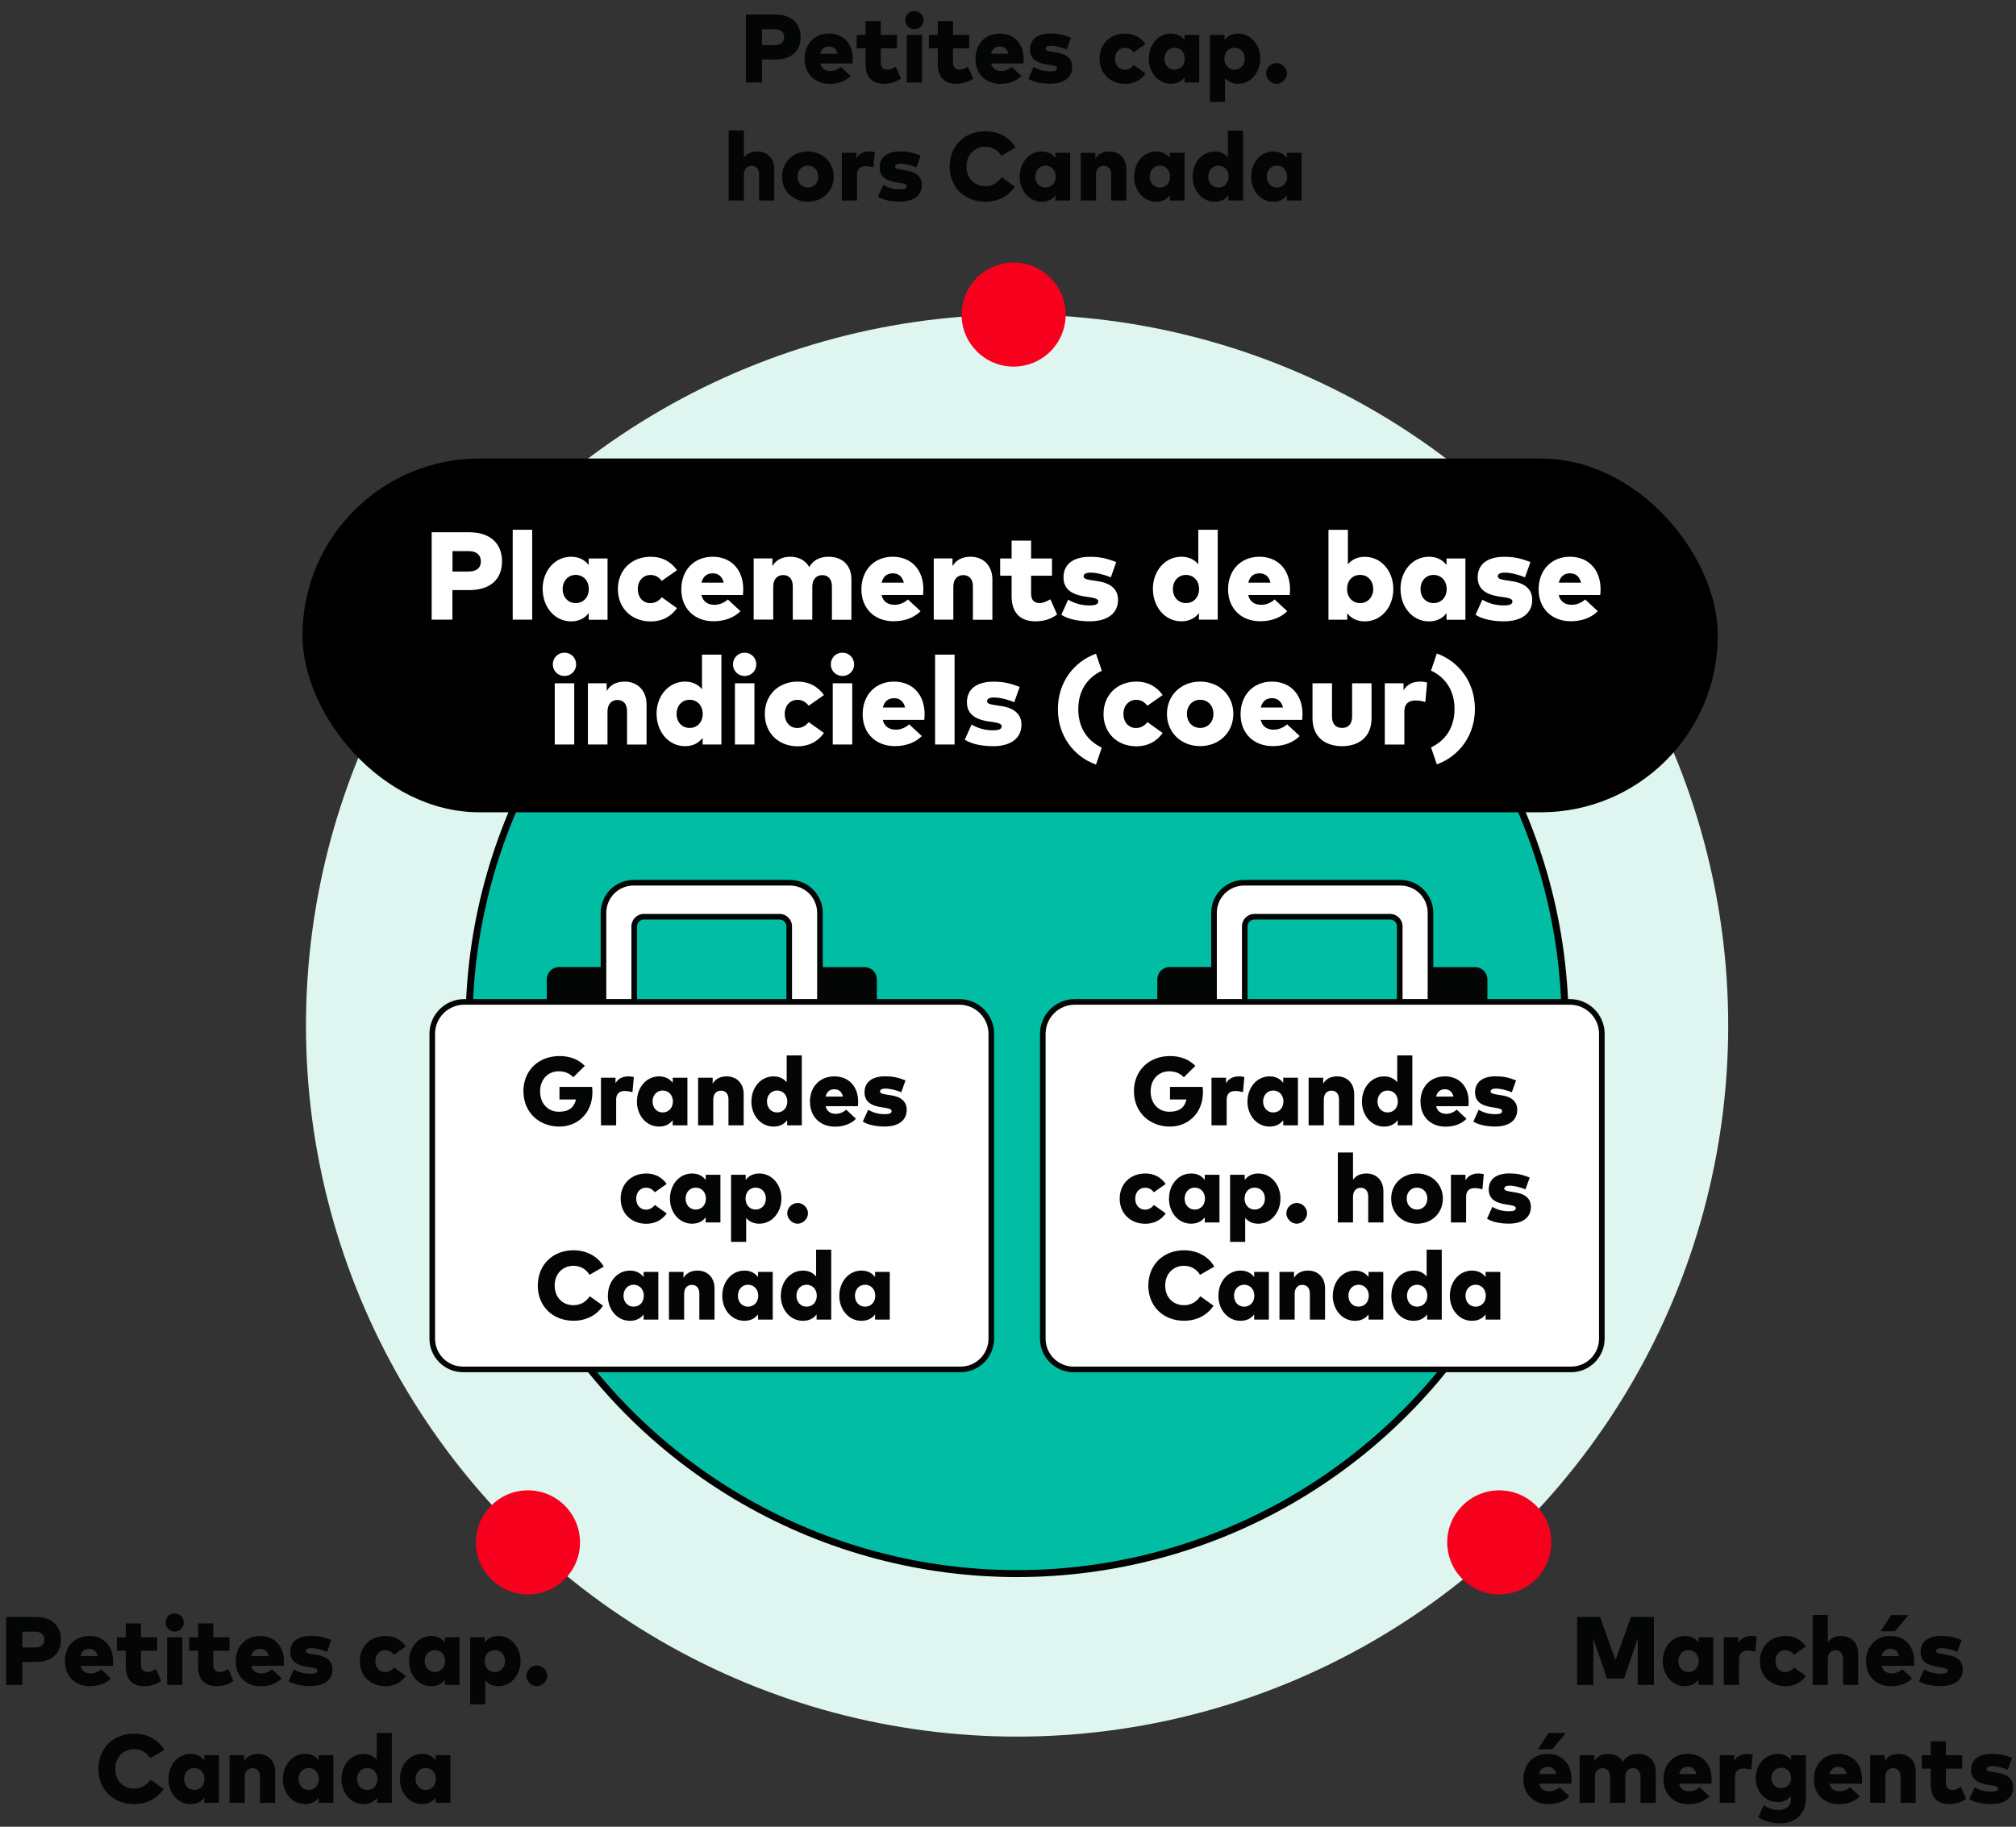 <?xml version="1.0" encoding="UTF-8"?>
<svg id="b" data-name="Layer 2" xmlns="http://www.w3.org/2000/svg" viewBox="0 0 290.58 263.34">
  <rect x="0" y="0" width="290.58" height="263.34" fill="#333333" stroke="none"/>
  <defs>
    <style>
      .d {
        fill: #040505;
      }

      .d, .e, .f, .g, .h, .i {
        stroke-width: 0px;
      }

      .e {
        fill: #def5f0;
      }

      .f {
        fill: #000;
      }

      .g {
        fill: #040505;
      }

      .j {
        fill: #00bda3;
        stroke: #000;
        stroke-miterlimit: 10;
      }

      .h {
        fill: #f6001e;
      }

      .i {
        fill: #fff;
      }
    </style>
  </defs>
  <g id="c" data-name="Mark-ups">
    <g>
      <circle class="e" cx="146.6" cy="147.85" r="102.5"/>
      <circle class="j" cx="146.6" cy="147.85" r="79"/>
      <rect class="f" x="43.6" y="66.1" width="204" height="51" rx="25.5" ry="25.5"/>
      <g>
        <path class="i" d="M62.22,89.33v-12.6h5.39c3.11,0,4.75,1.67,4.75,4.2s-1.64,4.14-4.73,4.14h-2.42v4.26h-3ZM65.22,82.39h2.35c1.08,0,1.74-.5,1.74-1.46s-.67-1.48-1.74-1.48h-2.35v2.93Z"/>
        <path class="i" d="M73.9,89.33v-12.96h2.81v12.96h-2.81Z"/>
        <path class="i" d="M78.21,84.91c0-2.59,1.74-4.65,4.11-4.65,1.19,0,2,.5,2.53,1.2v-.95h2.72v8.83h-2.72v-.95c-.53.69-1.34,1.19-2.53,1.19-2.35,0-4.1-2.05-4.1-4.66ZM84.87,84.91c0-1.17-.78-2.03-1.89-2.03s-1.88.87-1.88,2.03.76,2.03,1.88,2.03,1.89-.85,1.89-2.03Z"/>
        <path class="i" d="M89.06,84.91c0-2.7,1.94-4.65,4.75-4.65,1.64,0,2.92.73,3.77,1.94l-2.2,1.54c-.44-.57-.94-.85-1.63-.85-.98,0-1.82.76-1.82,2.03s.82,2.03,1.8,2.03c.67,0,1.22-.3,1.66-.85l2.19,1.57c-.84,1.2-2.14,1.92-3.77,1.92-2.81,0-4.75-1.95-4.75-4.65Z"/>
        <path class="i" d="M98.2,84.97c0-2.78,1.84-4.71,4.52-4.71s4.4,1.89,4.41,4.65c0,.29-.02.68-.05.87h-5.98c.23.96.92,1.41,1.89,1.41.66,0,1.37-.27,1.92-.77l1.82,1.69c-.92.92-2.26,1.45-3.88,1.45-2.77,0-4.65-1.85-4.65-4.6ZM104.32,84c-.22-.88-.77-1.35-1.59-1.35-.87,0-1.4.48-1.62,1.35h3.21Z"/>
        <path class="i" d="M108.63,89.33v-8.83h2.7v1.11c.56-.93,1.45-1.35,2.62-1.35s2.15.53,2.69,1.48c.59-1.02,1.58-1.48,2.79-1.48,2.01,0,3.29,1.24,3.29,3.28v5.8h-2.81v-4.8c0-1.04-.52-1.63-1.4-1.63-.77,0-1.43.53-1.43,1.67v4.75h-2.81v-4.8c0-1.04-.52-1.63-1.39-1.63-.78,0-1.43.53-1.43,1.67v4.75h-2.81Z"/>
        <path class="i" d="M124.16,84.97c0-2.78,1.84-4.71,4.52-4.71s4.4,1.89,4.41,4.65c0,.29-.02.68-.05.87h-5.98c.23.96.92,1.41,1.89,1.41.66,0,1.37-.27,1.92-.77l1.82,1.69c-.92.92-2.26,1.45-3.88,1.45-2.77,0-4.65-1.85-4.65-4.6ZM130.28,84c-.22-.88-.77-1.35-1.59-1.35-.87,0-1.4.48-1.62,1.35h3.21Z"/>
        <path class="i" d="M134.59,89.33v-8.83h2.7v1.11c.56-.93,1.45-1.35,2.62-1.35,1.76,0,3.13,1.23,3.13,3.28v5.8h-2.81v-4.8c0-1.04-.52-1.63-1.39-1.63-.78,0-1.43.53-1.43,1.67v4.75h-2.81Z"/>
        <path class="i" d="M145.81,85.94v-2.94h-1.65v-2.49h1.65v-2.57h2.81v2.57h3.01v2.49h-3.01v2.58c0,1.02.54,1.36,1.25,1.36.52,0,1.09-.29,1.53-.55l.97,2.2c-.83.58-1.71.98-3.13.98-2.36,0-3.43-1.41-3.43-3.63Z"/>
        <path class="i" d="M152.98,88.63l.98-2.18c.88.52,1.89.83,3.11.83.87,0,1.23-.2,1.23-.58,0-.34-.4-.48-1.39-.63l-.51-.07c-2.12-.32-3.11-1.2-3.11-2.78,0-1.88,1.41-2.95,3.81-2.95,1.43,0,2.35.2,3.79.76l-.78,2.2c-.87-.37-2-.67-2.9-.68-.74,0-1.02.22-1.02.54,0,.38.56.47,1.42.6l.65.1c1.89.29,2.89,1.2,2.89,2.68,0,1.94-1.51,3.1-4.08,3.1-1.51,0-3.06-.27-4.07-.93Z"/>
        <path class="i" d="M166.17,84.91c0-2.59,1.74-4.65,4.11-4.65,1.12,0,1.91.45,2.44,1.09v-4.98h2.8v12.96h-2.71v-.95c-.53.69-1.34,1.19-2.53,1.19-2.35,0-4.1-2.05-4.1-4.66ZM172.83,84.91c0-1.17-.78-2.03-1.89-2.03s-1.88.87-1.88,2.03.76,2.03,1.88,2.03,1.89-.85,1.89-2.03Z"/>
        <path class="i" d="M177.01,84.97c0-2.78,1.84-4.71,4.52-4.71s4.4,1.89,4.41,4.65c0,.29-.02.68-.05.87h-5.98c.23.96.92,1.41,1.89,1.41.66,0,1.37-.27,1.92-.77l1.82,1.69c-.92.92-2.26,1.45-3.88,1.45-2.77,0-4.65-1.85-4.65-4.6ZM183.13,84c-.22-.88-.77-1.35-1.59-1.35-.87,0-1.4.48-1.62,1.35h3.21Z"/>
        <path class="i" d="M194.19,88.39v.95h-2.71v-12.96h2.8v4.98c.53-.64,1.3-1.09,2.44-1.09,2.35,0,4.11,2.05,4.11,4.65s-1.75,4.66-4.11,4.66c-1.2,0-2-.49-2.53-1.18ZM197.93,84.91c0-1.15-.75-2.03-1.89-2.03s-1.88.86-1.88,2.03.77,2.03,1.88,2.03,1.89-.87,1.89-2.03Z"/>
        <path class="i" d="M201.86,84.91c0-2.59,1.74-4.65,4.11-4.65,1.19,0,2,.5,2.53,1.2v-.95h2.72v8.83h-2.72v-.95c-.53.69-1.34,1.19-2.53,1.19-2.35,0-4.1-2.05-4.1-4.66ZM208.52,84.91c0-1.17-.78-2.03-1.89-2.03s-1.88.87-1.88,2.03.75,2.03,1.88,2.03,1.89-.85,1.89-2.03Z"/>
        <path class="i" d="M212.68,88.63l.98-2.18c.88.52,1.89.83,3.11.83.87,0,1.23-.2,1.23-.58,0-.34-.4-.48-1.39-.63l-.51-.07c-2.12-.32-3.11-1.2-3.11-2.78,0-1.88,1.41-2.95,3.81-2.95,1.43,0,2.35.2,3.79.76l-.78,2.2c-.87-.37-2-.67-2.9-.68-.74,0-1.02.22-1.02.54,0,.38.56.47,1.42.6l.65.1c1.89.29,2.89,1.2,2.89,2.68,0,1.94-1.51,3.1-4.08,3.1-1.51,0-3.06-.27-4.07-.93Z"/>
        <path class="i" d="M221.77,84.97c0-2.78,1.84-4.71,4.52-4.71s4.4,1.89,4.41,4.65c0,.29-.02.68-.05.87h-5.98c.23.96.92,1.41,1.89,1.41.66,0,1.37-.27,1.92-.77l1.82,1.69c-.92.92-2.26,1.45-3.88,1.45-2.77,0-4.65-1.85-4.65-4.6ZM227.89,84c-.22-.88-.77-1.35-1.59-1.35-.87,0-1.4.48-1.62,1.35h3.21Z"/>
        <path class="i" d="M79.68,95.78c0-.95.73-1.69,1.68-1.69s1.68.74,1.68,1.69-.74,1.67-1.68,1.67-1.68-.73-1.68-1.67ZM79.96,107.33v-8.83h2.81v8.83h-2.81Z"/>
        <path class="i" d="M84.74,107.33v-8.83h2.7v1.11c.56-.93,1.45-1.35,2.62-1.35,1.76,0,3.13,1.23,3.13,3.28v5.8h-2.81v-4.8c0-1.04-.52-1.63-1.39-1.63-.78,0-1.43.53-1.43,1.67v4.75h-2.81Z"/>
        <path class="i" d="M94.63,102.91c0-2.59,1.74-4.65,4.11-4.65,1.12,0,1.91.45,2.44,1.09v-4.98h2.8v12.96h-2.71v-.95c-.53.69-1.34,1.19-2.53,1.19-2.35,0-4.1-2.05-4.1-4.66ZM101.29,102.91c0-1.17-.78-2.03-1.89-2.03s-1.88.87-1.88,2.03.75,2.03,1.88,2.03,1.89-.85,1.89-2.03Z"/>
        <path class="i" d="M105.65,95.78c0-.95.73-1.69,1.68-1.69s1.68.74,1.68,1.69-.74,1.67-1.68,1.67-1.68-.73-1.68-1.67ZM105.93,107.33v-8.83h2.81v8.83h-2.81Z"/>
        <path class="i" d="M110.24,102.91c0-2.7,1.94-4.65,4.75-4.65,1.64,0,2.92.73,3.77,1.94l-2.2,1.54c-.44-.57-.94-.85-1.63-.85-.98,0-1.82.76-1.82,2.03s.82,2.03,1.8,2.03c.67,0,1.22-.3,1.66-.85l2.19,1.57c-.84,1.2-2.14,1.92-3.77,1.92-2.81,0-4.75-1.95-4.75-4.65Z"/>
        <path class="i" d="M119.75,95.78c0-.95.73-1.69,1.68-1.69s1.68.74,1.68,1.69-.74,1.67-1.68,1.67-1.68-.73-1.68-1.67ZM120.03,107.33v-8.83h2.81v8.83h-2.81Z"/>
        <path class="i" d="M124.34,102.97c0-2.78,1.84-4.71,4.52-4.71s4.4,1.89,4.41,4.65c0,.29-.02.68-.05.87h-5.98c.23.96.92,1.41,1.89,1.41.66,0,1.37-.27,1.92-.77l1.82,1.69c-.92.92-2.26,1.45-3.88,1.45-2.77,0-4.65-1.85-4.65-4.6ZM130.46,102c-.22-.88-.77-1.35-1.59-1.35-.87,0-1.4.48-1.62,1.35h3.21Z"/>
        <path class="i" d="M134.78,107.33v-12.96h2.81v12.96h-2.81Z"/>
        <path class="i" d="M139.06,106.63l.98-2.18c.88.52,1.89.83,3.11.83.87,0,1.23-.2,1.23-.58,0-.34-.4-.48-1.39-.63l-.51-.07c-2.12-.32-3.11-1.2-3.11-2.78,0-1.88,1.41-2.95,3.81-2.95,1.43,0,2.35.2,3.79.76l-.78,2.2c-.87-.37-2-.67-2.9-.68-.74,0-1.02.22-1.02.54,0,.38.56.47,1.42.6l.65.1c1.89.29,2.89,1.2,2.89,2.68,0,1.94-1.51,3.1-4.08,3.1-1.51,0-3.06-.27-4.07-.93Z"/>
        <path class="i" d="M157.97,110.22c-3.23-1.16-5.49-4.17-5.49-7.99s2.26-6.83,5.49-7.99l.84,2.46c-2.33,1.11-3.39,3.14-3.39,5.54s1.06,4.43,3.39,5.54l-.84,2.46Z"/>
        <path class="i" d="M159.06,102.91c0-2.7,1.94-4.65,4.75-4.65,1.64,0,2.92.73,3.77,1.94l-2.2,1.54c-.44-.57-.94-.85-1.63-.85-.98,0-1.82.76-1.82,2.03s.82,2.03,1.8,2.03c.67,0,1.22-.3,1.66-.85l2.19,1.57c-.84,1.2-2.14,1.92-3.77,1.92-2.81,0-4.75-1.95-4.75-4.65Z"/>
        <path class="i" d="M168.2,102.91c0-2.67,2.03-4.65,4.78-4.65s4.79,1.98,4.79,4.65-2.03,4.65-4.79,4.65-4.78-1.98-4.78-4.65ZM174.9,102.91c0-1.19-.81-2.03-1.91-2.03s-1.91.84-1.91,2.03.81,2.03,1.91,2.03,1.91-.84,1.91-2.03Z"/>
        <path class="i" d="M178.81,102.97c0-2.78,1.84-4.71,4.52-4.71s4.4,1.89,4.41,4.65c0,.29-.02.68-.05.87h-5.98c.23.96.92,1.41,1.89,1.41.66,0,1.37-.27,1.92-.77l1.82,1.69c-.92.92-2.26,1.45-3.88,1.45-2.77,0-4.65-1.85-4.65-4.6ZM184.93,102c-.22-.88-.77-1.35-1.59-1.35-.87,0-1.4.48-1.62,1.35h3.21Z"/>
        <path class="i" d="M189.18,103.54v-5.04h2.81v4.8c0,1.12.6,1.64,1.45,1.64s1.45-.51,1.45-1.64v-4.8h2.8v5.05c0,2.76-1.91,4.02-4.25,4.02s-4.26-1.25-4.26-4.02Z"/>
        <path class="i" d="M199.6,107.33v-8.83h2.7v1.02c.51-.86,1.33-1.26,2.41-1.26.41,0,.77.07.99.14l-.26,2.81c-.38-.13-.91-.23-1.41-.23-1,0-1.61.5-1.61,1.59v4.77h-2.81Z"/>
        <path class="i" d="M206.26,107.75c2.33-1.11,3.39-3.14,3.39-5.54s-1.06-4.43-3.39-5.54l.84-2.46c3.23,1.16,5.49,4.17,5.49,7.99s-2.27,6.83-5.49,7.99l-.84-2.46Z"/>
      </g>
      <g>
        <g>
          <g>
            <path class="g" d="M156.69,193.22v4.06h.81v-4.06h-.81ZM156.69,185.09v4.06h.81v-4.06h-.81ZM156.69,176.96v4.06h.81v-4.06h-.81ZM156.69,168.83v4.06h.81v-4.06h-.81ZM156.69,160.7v4.06h.81v-4.06h-.81ZM156.69,152.57v4.06h.81v-4.06h-.81ZM156.69,144.44v4.06h.81v-4.06h-.81Z"/>
            <path class="g" d="M174.99,144.44h-7.78v-3.23c0-.76.62-1.38,1.38-1.38h6.41v4.61Z"/>
            <path class="g" d="M174.99,144.44v-.41h-7.38v-2.83c0-.53.43-.97.97-.97h6v4.2s.41,0,.41,0v-.41.41h.41v-5.02h-6.81c-.98,0-1.78.8-1.78,1.78v3.64h8.6v-.41h-.41Z"/>
            <path class="g" d="M213.98,144.44h-7.78v-4.61h6.41c.76,0,1.38.62,1.38,1.38v3.23Z"/>
            <path class="g" d="M213.98,144.44v-.41h-7.38v-3.8h6c.53,0,.97.43.97.97v3.23h.41v-.41.41h.41v-3.23c0-.98-.8-1.78-1.78-1.78h-6.81v5.42h8.6v-.41h-.41Z"/>
            <path class="i" d="M174.99,131.6v12.91h4.43v-10.96c0-.77.63-1.4,1.4-1.4h19.55c.77,0,1.4.63,1.4,1.4v10.96h4.43v-12.91c0-2.4-1.95-4.35-4.35-4.35h-22.51c-2.4,0-4.35,1.95-4.35,4.35Z"/>
            <path class="g" d="M174.99,131.6h-.41v13.32h5.24v-11.37c0-.55.44-.99.99-.99h19.55c.55,0,.99.44.99.99v11.37h5.24v-13.32c0-2.63-2.13-4.75-4.75-4.75h-22.51c-2.63,0-4.75,2.13-4.75,4.75h.81c0-1.09.44-2.07,1.15-2.79.71-.71,1.7-1.15,2.79-1.15h22.51c1.09,0,2.07.44,2.79,1.15.71.71,1.15,1.7,1.15,2.79v12.5h-3.62v-10.55c0-1-.81-1.8-1.8-1.8h-19.55c-1,0-1.8.81-1.8,1.8v10.55h-3.62v-12.5h-.41Z"/>
            <path class="i" d="M226.45,197.42h-71.7c-2.45,0-4.44-1.99-4.44-4.44v-43.93c0-2.54,2.06-4.61,4.61-4.61h71.37c2.54,0,4.61,2.06,4.61,4.61v43.93c0,2.45-1.99,4.44-4.44,4.44Z"/>
            <path class="g" d="M226.45,197.42v-.41h-71.7c-1.12,0-2.12-.45-2.86-1.18-.73-.73-1.18-1.74-1.18-2.86v-43.93c0-1.16.47-2.21,1.23-2.97.76-.76,1.81-1.23,2.97-1.23h71.37c1.16,0,2.21.47,2.97,1.23.76.76,1.23,1.81,1.23,2.97v43.93c0,1.12-.45,2.12-1.18,2.86-.73.73-1.74,1.18-2.86,1.18v.81c2.68,0,4.85-2.17,4.85-4.85v-43.93c0-2.77-2.24-5.01-5.01-5.01h-71.37c-2.77,0-5.01,2.24-5.01,5.01v43.93c0,2.68,2.17,4.85,4.85,4.85h71.7v-.41Z"/>
          </g>
          <g>
            <path class="d" d="M163.44,157.32c0-2.98,2.16-5.08,5.21-5.08,1.55,0,2.79.53,3.64,1.42l-1.66,1.64c-.49-.53-1.18-.86-2.09-.86-1.57,0-2.69,1.18-2.69,2.89,0,1.88,1.24,2.94,2.7,2.94s2.2-.62,2.47-1.77h-2.38v-1.81h4.7c.03.26.05.5.05.74,0,3.14-2.24,4.98-4.75,4.98-2.91,0-5.19-2.02-5.19-5.08Z"/>
            <path class="d" d="M174.62,162.23v-6.87h2.1v.79c.4-.67,1.03-.98,1.87-.98.32,0,.6.06.77.1l-.2,2.19c-.29-.1-.71-.18-1.1-.18-.78,0-1.25.38-1.25,1.24v3.71h-2.19Z"/>
            <path class="d" d="M179.81,158.78c0-2.02,1.36-3.61,3.19-3.61.92,0,1.55.39,1.96.93v-.74h2.12v6.87h-2.12v-.74c-.41.54-1.04.92-1.97.92-1.83,0-3.19-1.6-3.19-3.63ZM184.99,158.79c0-.91-.61-1.58-1.47-1.58s-1.46.68-1.46,1.58.59,1.58,1.46,1.58,1.47-.67,1.47-1.58Z"/>
            <path class="d" d="M188.62,162.23v-6.87h2.1v.86c.43-.72,1.12-1.05,2.04-1.05,1.37,0,2.43.96,2.43,2.55v4.51h-2.19v-3.73c0-.81-.41-1.27-1.08-1.27-.61,0-1.11.41-1.11,1.3v3.7h-2.19Z"/>
            <path class="d" d="M196.31,158.78c0-2.02,1.36-3.61,3.19-3.61.87,0,1.48.35,1.89.85v-3.87h2.18v10.08h-2.11v-.74c-.41.54-1.04.92-1.97.92-1.83,0-3.19-1.6-3.19-3.63ZM201.48,158.79c0-.91-.61-1.58-1.47-1.58s-1.46.68-1.46,1.58.59,1.58,1.46,1.58,1.47-.67,1.47-1.58Z"/>
            <path class="d" d="M204.74,158.83c0-2.16,1.43-3.66,3.52-3.66s3.42,1.47,3.43,3.62c0,.22-.01.53-.04.68h-4.65c.18.75.71,1.1,1.47,1.1.51,0,1.06-.21,1.5-.6l1.41,1.32c-.71.71-1.75,1.13-3.02,1.13-2.15,0-3.61-1.44-3.61-3.58ZM209.5,158.08c-.17-.69-.6-1.05-1.24-1.05-.68,0-1.09.37-1.26,1.05h2.5Z"/>
            <path class="d" d="M212.37,161.68l.76-1.7c.69.41,1.47.64,2.42.64.68,0,.96-.15.96-.45,0-.27-.31-.37-1.08-.49l-.4-.06c-1.65-.25-2.42-.93-2.42-2.16,0-1.46,1.1-2.3,2.96-2.3,1.11,0,1.82.15,2.95.59l-.61,1.71c-.68-.29-1.56-.52-2.26-.53-.57,0-.8.17-.8.42,0,.29.43.36,1.1.47l.5.08c1.47.22,2.24.93,2.24,2.09,0,1.51-1.17,2.41-3.17,2.41-1.17,0-2.38-.21-3.17-.72Z"/>
            <path class="d" d="M161.39,172.79c0-2.1,1.51-3.62,3.7-3.62,1.27,0,2.27.57,2.93,1.51l-1.71,1.2c-.34-.44-.73-.66-1.27-.66-.76,0-1.41.59-1.41,1.58s.64,1.58,1.4,1.58c.52,0,.95-.23,1.29-.67l1.71,1.22c-.66.93-1.66,1.49-2.94,1.49-2.19,0-3.7-1.52-3.7-3.62Z"/>
            <path class="d" d="M168.5,172.78c0-2.02,1.36-3.61,3.19-3.61.92,0,1.55.39,1.96.93v-.74h2.12v6.87h-2.12v-.74c-.41.54-1.04.92-1.97.92-1.83,0-3.19-1.6-3.19-3.63ZM173.68,172.79c0-.91-.61-1.58-1.47-1.58s-1.46.68-1.46,1.58.59,1.58,1.46,1.58,1.47-.67,1.47-1.58Z"/>
            <path class="d" d="M177.3,179.03v-9.67h2.11v.74c.41-.54,1.03-.93,1.96-.93,1.83,0,3.19,1.6,3.19,3.61s-1.36,3.63-3.19,3.63c-.88,0-1.48-.34-1.89-.83v3.45h-2.18ZM182.32,172.79c0-.9-.59-1.58-1.47-1.58s-1.46.67-1.46,1.58.6,1.58,1.46,1.58,1.47-.68,1.47-1.58Z"/>
            <path class="d" d="M185.41,174.9c0-.8.7-1.48,1.5-1.48s1.49.69,1.49,1.48-.69,1.51-1.49,1.51-1.5-.7-1.5-1.51Z"/>
            <path class="d" d="M192.83,176.23v-10.09h2.19v3.94c.43-.62,1.1-.91,1.95-.91,1.37,0,2.43.96,2.43,2.55v4.51h-2.19v-3.73c0-.81-.41-1.27-1.08-1.27-.61,0-1.11.41-1.11,1.3v3.7h-2.19Z"/>
            <path class="d" d="M200.52,172.79c0-2.08,1.58-3.62,3.72-3.62s3.73,1.54,3.73,3.62-1.58,3.62-3.73,3.62-3.72-1.54-3.72-3.62ZM205.73,172.79c0-.92-.63-1.58-1.49-1.58s-1.48.65-1.48,1.58.63,1.58,1.48,1.58,1.49-.65,1.49-1.58Z"/>
            <path class="d" d="M209.13,176.23v-6.87h2.1v.79c.4-.67,1.03-.98,1.87-.98.32,0,.6.06.77.1l-.2,2.19c-.29-.1-.71-.18-1.1-.18-.78,0-1.25.38-1.25,1.24v3.71h-2.19Z"/>
            <path class="d" d="M214.34,175.68l.76-1.7c.69.41,1.47.64,2.42.64.68,0,.96-.15.96-.45,0-.27-.31-.37-1.08-.49l-.4-.06c-1.65-.25-2.42-.93-2.42-2.16,0-1.46,1.1-2.3,2.96-2.3,1.11,0,1.82.15,2.95.59l-.61,1.71c-.68-.29-1.56-.52-2.26-.53-.57,0-.8.17-.8.42,0,.29.43.36,1.1.47l.5.08c1.47.22,2.24.93,2.24,2.09,0,1.51-1.17,2.41-3.17,2.41-1.17,0-2.38-.21-3.17-.72Z"/>
            <path class="d" d="M165.52,185.32c0-2.97,2.13-5.08,5.15-5.08,1.87,0,3.52.88,4.35,2.36l-2.05,1.18c-.51-.83-1.31-1.3-2.33-1.3-1.54,0-2.69,1.16-2.69,2.84,0,1.82,1.25,2.84,2.7,2.84.99,0,1.8-.46,2.36-1.29l1.91,1.36c-.89,1.34-2.38,2.17-4.26,2.17-3.02,0-5.15-2.12-5.15-5.08Z"/>
            <path class="d" d="M175.62,186.78c0-2.02,1.36-3.61,3.19-3.61.92,0,1.55.39,1.96.93v-.74h2.12v6.87h-2.12v-.74c-.41.54-1.04.92-1.97.92-1.83,0-3.19-1.6-3.19-3.63ZM180.8,186.79c0-.91-.61-1.58-1.47-1.58s-1.46.68-1.46,1.58.59,1.58,1.46,1.58,1.47-.67,1.47-1.58Z"/>
            <path class="d" d="M184.42,190.23v-6.87h2.1v.86c.43-.72,1.12-1.05,2.04-1.05,1.37,0,2.43.96,2.43,2.55v4.51h-2.19v-3.73c0-.81-.41-1.27-1.08-1.27-.61,0-1.11.41-1.11,1.3v3.7h-2.19Z"/>
            <path class="d" d="M192.11,186.78c0-2.02,1.36-3.61,3.19-3.61.92,0,1.55.39,1.96.93v-.74h2.12v6.87h-2.12v-.74c-.41.54-1.04.92-1.97.92-1.83,0-3.19-1.6-3.19-3.63ZM197.29,186.79c0-.91-.61-1.58-1.47-1.58s-1.46.68-1.46,1.58.59,1.58,1.46,1.58,1.47-.67,1.47-1.58Z"/>
            <path class="d" d="M200.55,186.78c0-2.02,1.36-3.61,3.19-3.61.87,0,1.48.35,1.89.85v-3.87h2.18v10.08h-2.11v-.74c-.41.54-1.04.92-1.97.92-1.83,0-3.19-1.6-3.19-3.63ZM205.73,186.79c0-.91-.61-1.58-1.47-1.58s-1.46.68-1.46,1.58.59,1.58,1.46,1.58,1.47-.67,1.47-1.58Z"/>
            <path class="d" d="M208.98,186.78c0-2.02,1.36-3.61,3.19-3.61.92,0,1.55.39,1.96.93v-.74h2.12v6.87h-2.12v-.74c-.41.54-1.04.92-1.97.92-1.83,0-3.19-1.6-3.19-3.63ZM214.16,186.79c0-.91-.61-1.58-1.47-1.58s-1.46.68-1.46,1.58.59,1.58,1.46,1.58,1.47-.67,1.47-1.58Z"/>
          </g>
        </g>
        <g>
          <g>
            <path class="g" d="M68.69,193.22v4.06h.81v-4.06h-.81ZM68.69,185.09v4.06h.81v-4.06h-.81ZM68.69,176.96v4.06h.81v-4.06h-.81ZM68.69,168.83v4.06h.81v-4.06h-.81ZM68.69,160.7v4.06h.81v-4.06h-.81ZM68.69,152.57v4.06h.81v-4.06h-.81ZM68.69,144.44v4.06h.81v-4.06h-.81Z"/>
            <path class="g" d="M86.99,144.44h-7.78v-3.23c0-.76.62-1.38,1.38-1.38h6.41v4.61Z"/>
            <path class="g" d="M86.99,144.44v-.41h-7.38v-2.83c0-.53.43-.97.97-.97h6v4.2s.41,0,.41,0v-.41.41h.41v-5.02h-6.81c-.98,0-1.78.8-1.78,1.78v3.64h8.6v-.41h-.41Z"/>
            <path class="g" d="M125.98,144.44h-7.78v-4.61h6.41c.76,0,1.38.62,1.38,1.38v3.23Z"/>
            <path class="g" d="M125.98,144.44v-.41h-7.38v-3.8h6c.53,0,.97.43.97.97v3.23h.41v-.41.41h.41v-3.23c0-.98-.8-1.78-1.78-1.78h-6.81v5.42h8.6v-.41h-.41Z"/>
            <path class="i" d="M86.99,131.6v12.91h4.43v-10.96c0-.77.63-1.4,1.4-1.4h19.55c.77,0,1.4.63,1.4,1.4v10.96h4.43v-12.91c0-2.4-1.95-4.35-4.35-4.35h-22.51c-2.4,0-4.35,1.95-4.35,4.35Z"/>
            <path class="g" d="M86.99,131.6h-.41v13.32h5.24v-11.37c0-.55.44-.99.99-.99h19.55c.55,0,.99.44.99.99v11.37h5.24v-13.32c0-2.63-2.13-4.75-4.75-4.75h-22.51c-2.63,0-4.75,2.13-4.75,4.75h.81c0-1.09.44-2.07,1.15-2.79.71-.71,1.7-1.15,2.79-1.15h22.51c1.09,0,2.07.44,2.79,1.15.71.71,1.15,1.7,1.15,2.79v12.5h-3.62v-10.55c0-1-.81-1.8-1.8-1.8h-19.55c-1,0-1.8.81-1.8,1.8v10.55h-3.62v-12.5h-.41Z"/>
            <path class="i" d="M138.45,197.42h-71.7c-2.45,0-4.44-1.99-4.44-4.44v-43.93c0-2.54,2.06-4.61,4.61-4.61h71.37c2.54,0,4.61,2.06,4.61,4.61v43.93c0,2.45-1.99,4.44-4.44,4.44Z"/>
            <path class="g" d="M138.45,197.42v-.41h-71.7c-1.12,0-2.12-.45-2.86-1.18-.73-.73-1.18-1.74-1.18-2.86v-43.93c0-1.16.47-2.21,1.23-2.97.76-.76,1.81-1.23,2.97-1.23h71.37c1.16,0,2.21.47,2.97,1.23.76.76,1.23,1.81,1.23,2.97v43.93c0,1.12-.45,2.12-1.18,2.86-.73.73-1.74,1.18-2.86,1.18v.81c2.68,0,4.85-2.17,4.85-4.85v-43.93c0-2.77-2.24-5.01-5.01-5.01h-71.37c-2.77,0-5.01,2.24-5.01,5.01v43.93c0,2.68,2.17,4.85,4.85,4.85h71.7v-.41Z"/>
          </g>
          <g>
            <path class="d" d="M75.44,157.32c0-2.98,2.16-5.08,5.21-5.08,1.55,0,2.79.53,3.64,1.42l-1.66,1.64c-.49-.53-1.18-.86-2.09-.86-1.57,0-2.69,1.18-2.69,2.89,0,1.88,1.24,2.94,2.7,2.94s2.2-.62,2.47-1.77h-2.38v-1.81h4.7c.03.26.05.5.05.74,0,3.14-2.24,4.98-4.75,4.98-2.91,0-5.19-2.02-5.19-5.08Z"/>
            <path class="d" d="M86.62,162.23v-6.87h2.1v.79c.4-.67,1.03-.98,1.87-.98.32,0,.6.06.77.1l-.2,2.19c-.29-.1-.71-.18-1.1-.18-.78,0-1.25.38-1.25,1.24v3.71h-2.19Z"/>
            <path class="d" d="M91.81,158.78c0-2.02,1.36-3.61,3.19-3.61.92,0,1.55.39,1.96.93v-.74h2.12v6.87h-2.12v-.74c-.41.54-1.04.92-1.97.92-1.83,0-3.19-1.6-3.19-3.63ZM96.99,158.79c0-.91-.61-1.58-1.47-1.58s-1.46.68-1.46,1.58.59,1.58,1.46,1.58,1.47-.67,1.47-1.58Z"/>
            <path class="d" d="M100.62,162.23v-6.87h2.1v.86c.43-.72,1.12-1.05,2.04-1.05,1.37,0,2.43.96,2.43,2.55v4.51h-2.19v-3.73c0-.81-.41-1.27-1.08-1.27-.61,0-1.11.41-1.11,1.3v3.7h-2.19Z"/>
            <path class="d" d="M108.31,158.78c0-2.02,1.36-3.61,3.19-3.61.87,0,1.48.35,1.89.85v-3.87h2.18v10.08h-2.11v-.74c-.41.54-1.04.92-1.97.92-1.83,0-3.19-1.6-3.19-3.63ZM113.48,158.79c0-.91-.61-1.58-1.47-1.58s-1.46.68-1.46,1.58.59,1.58,1.46,1.58,1.47-.67,1.47-1.58Z"/>
            <path class="d" d="M116.74,158.83c0-2.16,1.43-3.66,3.52-3.66s3.42,1.47,3.43,3.62c0,.22-.01.53-.04.68h-4.65c.18.75.71,1.1,1.47,1.1.51,0,1.06-.21,1.5-.6l1.41,1.32c-.71.71-1.75,1.13-3.02,1.13-2.15,0-3.61-1.44-3.61-3.58ZM121.5,158.08c-.17-.69-.6-1.05-1.24-1.05-.68,0-1.09.37-1.26,1.05h2.5Z"/>
            <path class="d" d="M124.37,161.68l.76-1.7c.69.41,1.47.64,2.42.64.68,0,.96-.15.96-.45,0-.27-.31-.37-1.08-.49l-.4-.06c-1.65-.25-2.42-.93-2.42-2.16,0-1.46,1.1-2.3,2.96-2.3,1.11,0,1.82.15,2.95.59l-.61,1.71c-.68-.29-1.56-.52-2.26-.53-.57,0-.8.17-.8.42,0,.29.43.36,1.1.47l.5.08c1.47.22,2.24.93,2.24,2.09,0,1.51-1.17,2.41-3.17,2.41-1.17,0-2.38-.21-3.17-.72Z"/>
            <path class="d" d="M89.46,172.79c0-2.1,1.51-3.62,3.7-3.62,1.27,0,2.27.57,2.93,1.51l-1.71,1.2c-.34-.44-.73-.66-1.27-.66-.76,0-1.41.59-1.41,1.58s.64,1.58,1.4,1.58c.52,0,.95-.23,1.29-.67l1.71,1.22c-.66.93-1.66,1.49-2.94,1.49-2.19,0-3.7-1.52-3.7-3.62Z"/>
            <path class="d" d="M96.57,172.78c0-2.02,1.36-3.61,3.19-3.61.92,0,1.55.39,1.96.93v-.74h2.12v6.87h-2.12v-.74c-.41.54-1.04.92-1.97.92-1.83,0-3.19-1.6-3.19-3.63ZM101.75,172.79c0-.91-.61-1.58-1.47-1.58s-1.46.68-1.46,1.58.59,1.58,1.46,1.58,1.47-.67,1.47-1.58Z"/>
            <path class="d" d="M105.37,179.03v-9.67h2.11v.74c.41-.54,1.03-.93,1.96-.93,1.83,0,3.19,1.6,3.19,3.61s-1.36,3.63-3.19,3.63c-.88,0-1.48-.34-1.89-.83v3.45h-2.18ZM110.39,172.79c0-.9-.59-1.58-1.47-1.58s-1.46.67-1.46,1.58.6,1.58,1.46,1.58,1.47-.68,1.47-1.58Z"/>
            <path class="d" d="M113.47,174.9c0-.8.7-1.48,1.5-1.48s1.49.69,1.49,1.48-.69,1.51-1.49,1.51-1.5-.7-1.5-1.51Z"/>
            <path class="d" d="M77.52,185.32c0-2.97,2.13-5.08,5.15-5.08,1.87,0,3.52.88,4.35,2.36l-2.05,1.18c-.51-.83-1.31-1.3-2.33-1.3-1.54,0-2.69,1.16-2.69,2.84,0,1.82,1.25,2.84,2.7,2.84.99,0,1.8-.46,2.36-1.29l1.91,1.36c-.89,1.34-2.38,2.17-4.26,2.17-3.02,0-5.15-2.12-5.15-5.08Z"/>
            <path class="d" d="M87.62,186.78c0-2.02,1.36-3.61,3.19-3.61.92,0,1.55.39,1.96.93v-.74h2.12v6.87h-2.12v-.74c-.41.54-1.04.92-1.97.92-1.83,0-3.19-1.6-3.19-3.63ZM92.8,186.79c0-.91-.61-1.58-1.47-1.58s-1.46.68-1.46,1.58.59,1.58,1.46,1.58,1.47-.67,1.47-1.58Z"/>
            <path class="d" d="M96.42,190.23v-6.87h2.1v.86c.43-.72,1.12-1.05,2.04-1.05,1.37,0,2.43.96,2.43,2.55v4.51h-2.19v-3.73c0-.81-.41-1.27-1.08-1.27-.61,0-1.11.41-1.11,1.3v3.7h-2.19Z"/>
            <path class="d" d="M104.11,186.78c0-2.02,1.36-3.61,3.19-3.61.92,0,1.55.39,1.96.93v-.74h2.12v6.87h-2.12v-.74c-.41.54-1.04.92-1.97.92-1.83,0-3.19-1.6-3.19-3.63ZM109.29,186.79c0-.91-.61-1.58-1.47-1.58s-1.46.68-1.46,1.58.59,1.58,1.46,1.58,1.47-.67,1.47-1.58Z"/>
            <path class="d" d="M112.55,186.78c0-2.02,1.36-3.61,3.19-3.61.87,0,1.48.35,1.89.85v-3.87h2.18v10.08h-2.11v-.74c-.41.54-1.04.92-1.97.92-1.83,0-3.19-1.6-3.19-3.63ZM117.73,186.79c0-.91-.61-1.58-1.47-1.58s-1.46.68-1.46,1.58.59,1.58,1.46,1.58,1.47-.67,1.47-1.58Z"/>
            <path class="d" d="M120.98,186.78c0-2.02,1.36-3.61,3.19-3.61.92,0,1.55.39,1.96.93v-.74h2.12v6.87h-2.12v-.74c-.41.54-1.04.92-1.97.92-1.83,0-3.19-1.6-3.19-3.63ZM126.16,186.79c0-.91-.61-1.58-1.47-1.58s-1.46.68-1.46,1.58.59,1.58,1.46,1.58,1.47-.67,1.47-1.58Z"/>
          </g>
        </g>
      </g>
      <circle class="h" cx="216.1" cy="222.35" r="7.5"/>
      <circle class="h" cx="146.1" cy="45.35" r="7.5"/>
      <circle class="h" cx="76.1" cy="222.35" r="7.5"/>
      <g>
        <path class="d" d="M.89,242.9v-9.8h4.19c2.42,0,3.7,1.3,3.7,3.27s-1.28,3.22-3.68,3.22h-1.88v3.31H.89ZM3.22,237.5h1.82c.84,0,1.36-.39,1.36-1.13s-.52-1.15-1.36-1.15h-1.82v2.28Z"/>
        <path class="d" d="M9.35,239.5c0-2.16,1.43-3.66,3.52-3.66s3.42,1.47,3.43,3.62c0,.22-.01.53-.04.68h-4.65c.18.75.71,1.1,1.47,1.1.51,0,1.06-.21,1.5-.6l1.41,1.32c-.71.71-1.75,1.13-3.02,1.13-2.15,0-3.61-1.44-3.61-3.58ZM14.1,238.75c-.17-.69-.6-1.05-1.24-1.05-.68,0-1.09.37-1.26,1.05h2.5Z"/>
        <path class="d" d="M18.13,240.26v-2.29h-1.28v-1.94h1.28v-2h2.19v2h2.34v1.94h-2.34v2.01c0,.79.42,1.06.97,1.06.41,0,.85-.22,1.19-.43l.75,1.71c-.64.45-1.33.76-2.43.76-1.84,0-2.67-1.1-2.67-2.82Z"/>
        <path class="d" d="M23.87,233.91c0-.74.57-1.32,1.31-1.32s1.31.57,1.31,1.32-.57,1.3-1.31,1.3-1.31-.57-1.31-1.3ZM24.09,242.9v-6.87h2.19v6.87h-2.19Z"/>
        <path class="d" d="M28.55,240.26v-2.29h-1.28v-1.94h1.28v-2h2.19v2h2.34v1.94h-2.34v2.01c0,.79.42,1.06.97,1.06.41,0,.85-.22,1.19-.43l.75,1.71c-.64.45-1.33.76-2.43.76-1.84,0-2.67-1.1-2.67-2.82Z"/>
        <path class="d" d="M33.97,239.5c0-2.16,1.43-3.66,3.52-3.66s3.42,1.47,3.43,3.62c0,.22-.01.53-.04.68h-4.65c.18.75.71,1.1,1.47,1.1.51,0,1.06-.21,1.5-.6l1.41,1.32c-.71.71-1.75,1.13-3.02,1.13-2.15,0-3.61-1.44-3.61-3.58ZM38.73,238.75c-.17-.69-.6-1.05-1.24-1.05-.68,0-1.09.37-1.26,1.05h2.5Z"/>
        <path class="d" d="M41.6,242.35l.76-1.7c.69.41,1.47.64,2.42.64.68,0,.96-.15.96-.45,0-.27-.31-.37-1.08-.49l-.4-.06c-1.65-.25-2.42-.93-2.42-2.16,0-1.46,1.1-2.3,2.96-2.3,1.11,0,1.82.15,2.95.59l-.61,1.71c-.68-.29-1.56-.52-2.26-.53-.57,0-.8.17-.8.42,0,.29.43.36,1.1.47l.5.08c1.47.22,2.24.93,2.24,2.09,0,1.51-1.17,2.41-3.17,2.41-1.17,0-2.38-.21-3.17-.72Z"/>
        <path class="d" d="M51.86,239.46c0-2.1,1.51-3.62,3.7-3.62,1.27,0,2.27.57,2.93,1.51l-1.71,1.2c-.34-.44-.73-.66-1.27-.66-.76,0-1.41.59-1.41,1.58s.64,1.58,1.4,1.58c.52,0,.95-.23,1.29-.67l1.71,1.22c-.66.93-1.66,1.49-2.94,1.49-2.19,0-3.7-1.52-3.7-3.62Z"/>
        <path class="d" d="M58.97,239.45c0-2.02,1.36-3.61,3.19-3.61.92,0,1.55.39,1.96.93v-.74h2.12v6.87h-2.12v-.74c-.41.54-1.04.92-1.97.92-1.83,0-3.19-1.6-3.19-3.63ZM64.15,239.46c0-.91-.61-1.58-1.47-1.58s-1.46.68-1.46,1.58.59,1.58,1.46,1.58,1.47-.67,1.47-1.58Z"/>
        <path class="d" d="M67.77,245.7v-9.67h2.11v.74c.41-.54,1.03-.93,1.96-.93,1.83,0,3.19,1.6,3.19,3.61s-1.36,3.63-3.19,3.63c-.88,0-1.48-.34-1.89-.83v3.45h-2.18ZM72.79,239.46c0-.9-.59-1.58-1.47-1.58s-1.46.67-1.46,1.58.6,1.58,1.46,1.58,1.47-.68,1.47-1.58Z"/>
        <path class="d" d="M75.88,241.57c0-.8.7-1.48,1.5-1.48s1.49.69,1.49,1.48-.69,1.51-1.49,1.51-1.5-.7-1.5-1.51Z"/>
        <path class="d" d="M14.19,255c0-2.97,2.13-5.08,5.15-5.08,1.87,0,3.52.88,4.35,2.36l-2.05,1.18c-.51-.83-1.31-1.3-2.33-1.3-1.54,0-2.69,1.16-2.69,2.84,0,1.82,1.25,2.84,2.7,2.84.99,0,1.8-.46,2.36-1.29l1.91,1.36c-.89,1.34-2.38,2.17-4.26,2.17-3.02,0-5.15-2.12-5.15-5.08Z"/>
        <path class="d" d="M24.29,256.45c0-2.02,1.36-3.61,3.19-3.61.92,0,1.55.39,1.96.93v-.74h2.12v6.87h-2.12v-.74c-.41.54-1.04.92-1.97.92-1.83,0-3.19-1.6-3.19-3.63ZM29.47,256.46c0-.91-.61-1.58-1.47-1.58s-1.46.68-1.46,1.58.59,1.58,1.46,1.58,1.47-.67,1.47-1.58Z"/>
        <path class="d" d="M33.09,259.9v-6.87h2.1v.86c.43-.72,1.12-1.05,2.04-1.05,1.37,0,2.43.96,2.43,2.55v4.51h-2.19v-3.73c0-.81-.41-1.27-1.08-1.27-.61,0-1.11.41-1.11,1.3v3.7h-2.19Z"/>
        <path class="d" d="M40.78,256.45c0-2.02,1.36-3.61,3.19-3.61.92,0,1.55.39,1.96.93v-.74h2.12v6.87h-2.12v-.74c-.41.54-1.04.92-1.97.92-1.83,0-3.19-1.6-3.19-3.63ZM45.96,256.46c0-.91-.61-1.58-1.47-1.58s-1.46.68-1.46,1.58.59,1.58,1.46,1.58,1.47-.67,1.47-1.58Z"/>
        <path class="d" d="M49.22,256.45c0-2.02,1.36-3.61,3.19-3.61.87,0,1.48.35,1.89.85v-3.87h2.18v10.08h-2.11v-.74c-.41.54-1.04.92-1.97.92-1.83,0-3.19-1.6-3.19-3.63ZM54.4,256.46c0-.91-.61-1.58-1.47-1.58s-1.46.68-1.46,1.58.59,1.58,1.46,1.58,1.47-.67,1.47-1.58Z"/>
        <path class="d" d="M57.65,256.45c0-2.02,1.36-3.61,3.19-3.61.92,0,1.55.39,1.96.93v-.74h2.12v6.87h-2.12v-.74c-.41.54-1.04.92-1.97.92-1.83,0-3.19-1.6-3.19-3.63ZM62.83,256.46c0-.91-.61-1.58-1.47-1.58s-1.46.68-1.46,1.58.59,1.58,1.46,1.58,1.47-.67,1.47-1.58Z"/>
      </g>
      <g>
        <path class="d" d="M227.32,242.9v-9.8h3.31l2.23,6.23,2.22-6.23h3.31v9.8h-2.33v-6.71l-1.96,5.79h-2.48l-1.96-5.76v6.69h-2.33Z"/>
        <path class="d" d="M239.67,239.45c0-2.02,1.36-3.61,3.19-3.61.92,0,1.55.39,1.96.93v-.74h2.12v6.87h-2.12v-.74c-.41.54-1.04.92-1.97.92-1.83,0-3.19-1.6-3.19-3.63ZM244.84,239.46c0-.91-.61-1.58-1.47-1.58s-1.46.68-1.46,1.58.59,1.58,1.46,1.58,1.47-.67,1.47-1.58Z"/>
        <path class="d" d="M248.47,242.9v-6.87h2.1v.79c.4-.67,1.03-.98,1.87-.98.32,0,.6.06.77.1l-.2,2.19c-.29-.1-.71-.18-1.1-.18-.78,0-1.25.38-1.25,1.24v3.71h-2.19Z"/>
        <path class="d" d="M253.66,239.46c0-2.1,1.51-3.62,3.7-3.62,1.27,0,2.27.57,2.93,1.51l-1.71,1.2c-.34-.44-.73-.66-1.27-.66-.76,0-1.41.59-1.41,1.58s.64,1.58,1.4,1.58c.52,0,.95-.23,1.29-.67l1.71,1.22c-.66.93-1.66,1.49-2.94,1.49-2.19,0-3.7-1.52-3.7-3.62Z"/>
        <path class="d" d="M261.27,242.9v-10.09h2.19v3.94c.43-.62,1.1-.91,1.95-.91,1.37,0,2.43.96,2.43,2.55v4.51h-2.19v-3.73c0-.81-.41-1.27-1.08-1.27-.61,0-1.11.41-1.11,1.3v3.7h-2.19Z"/>
        <path class="d" d="M268.96,239.5c0-2.16,1.43-3.66,3.52-3.66s3.42,1.47,3.43,3.62c0,.22-.01.53-.04.68h-4.65c.18.75.71,1.1,1.47,1.1.51,0,1.06-.21,1.5-.6l1.41,1.32c-.71.71-1.75,1.13-3.02,1.13-2.15,0-3.61-1.44-3.61-3.58ZM271.09,235.16l1.48-2.33h2.51l-1.94,2.33h-2.05ZM273.72,238.75c-.17-.69-.6-1.05-1.24-1.05-.68,0-1.09.37-1.26,1.05h2.5Z"/>
        <path class="d" d="M276.59,242.35l.76-1.7c.69.41,1.47.64,2.42.64.68,0,.96-.15.96-.45,0-.27-.31-.37-1.08-.49l-.4-.06c-1.65-.25-2.42-.93-2.42-2.16,0-1.46,1.1-2.3,2.96-2.3,1.11,0,1.82.15,2.95.59l-.61,1.71c-.68-.29-1.56-.52-2.26-.53-.57,0-.8.17-.8.42,0,.29.43.36,1.1.47l.5.08c1.47.22,2.24.93,2.24,2.09,0,1.51-1.17,2.41-3.17,2.41-1.17,0-2.38-.21-3.17-.72Z"/>
        <path class="d" d="M219.57,256.5c0-2.16,1.43-3.66,3.52-3.66s3.42,1.47,3.43,3.62c0,.22-.01.53-.04.68h-4.65c.18.75.71,1.1,1.47,1.1.51,0,1.06-.21,1.5-.6l1.41,1.32c-.71.71-1.75,1.13-3.02,1.13-2.15,0-3.61-1.44-3.61-3.58ZM221.7,252.16l1.48-2.33h2.51l-1.94,2.33h-2.05ZM224.33,255.75c-.17-.69-.6-1.05-1.24-1.05-.68,0-1.09.37-1.26,1.05h2.5Z"/>
        <path class="d" d="M227.69,259.9v-6.87h2.1v.86c.43-.72,1.12-1.05,2.04-1.05s1.67.41,2.09,1.15c.46-.79,1.23-1.15,2.17-1.15,1.57,0,2.56.97,2.56,2.55v4.51h-2.19v-3.73c0-.81-.41-1.27-1.09-1.27-.6,0-1.11.41-1.11,1.3v3.7h-2.19v-3.73c0-.81-.41-1.27-1.08-1.27-.61,0-1.11.41-1.11,1.3v3.7h-2.19Z"/>
        <path class="d" d="M239.76,256.5c0-2.16,1.43-3.66,3.52-3.66s3.42,1.47,3.43,3.62c0,.22-.01.53-.04.68h-4.65c.18.75.71,1.1,1.47,1.1.51,0,1.06-.21,1.5-.6l1.41,1.32c-.71.71-1.75,1.13-3.02,1.13-2.15,0-3.61-1.44-3.61-3.58ZM244.52,255.75c-.17-.69-.6-1.05-1.24-1.05-.68,0-1.09.37-1.26,1.05h2.5Z"/>
        <path class="d" d="M247.88,259.9v-6.87h2.1v.79c.4-.67,1.03-.98,1.87-.98.32,0,.6.06.77.1l-.2,2.19c-.29-.1-.71-.18-1.1-.18-.78,0-1.25.38-1.25,1.24v3.71h-2.19Z"/>
        <path class="d" d="M253.43,261.97l.78-1.74c.67.48,1.39.7,2.2.7.89,0,1.73-.49,1.73-1.58v-.43c-.41.52-1.01.87-1.89.87-1.84,0-3.18-1.52-3.18-3.47s1.34-3.47,3.18-3.47c.9,0,1.51.37,1.92.9v-.71h2.12v6.21c0,2.26-1.47,3.6-3.72,3.6-1.15,0-2.31-.29-3.13-.88ZM258.16,256.31c0-.85-.57-1.47-1.4-1.47s-1.44.63-1.44,1.47.59,1.47,1.44,1.47,1.4-.62,1.4-1.47Z"/>
        <path class="d" d="M261.44,256.5c0-2.16,1.43-3.66,3.52-3.66s3.42,1.47,3.43,3.62c0,.22-.01.53-.04.68h-4.65c.18.75.71,1.1,1.47,1.1.51,0,1.06-.21,1.5-.6l1.41,1.32c-.71.71-1.75,1.13-3.02,1.13-2.15,0-3.61-1.44-3.61-3.58ZM266.2,255.75c-.17-.69-.6-1.05-1.24-1.05-.68,0-1.09.37-1.26,1.05h2.5Z"/>
        <path class="d" d="M269.56,259.9v-6.87h2.1v.86c.43-.72,1.12-1.05,2.04-1.05,1.37,0,2.43.96,2.43,2.55v4.51h-2.19v-3.73c0-.81-.41-1.27-1.08-1.27-.61,0-1.11.41-1.11,1.3v3.7h-2.19Z"/>
        <path class="d" d="M278.29,257.26v-2.29h-1.28v-1.94h1.28v-2h2.19v2h2.34v1.94h-2.34v2.01c0,.79.42,1.06.97,1.06.41,0,.85-.22,1.19-.43l.75,1.71c-.64.45-1.33.76-2.43.76-1.84,0-2.67-1.1-2.67-2.82Z"/>
        <path class="d" d="M283.86,259.35l.76-1.7c.69.41,1.47.64,2.42.64.68,0,.96-.15.96-.45,0-.27-.31-.37-1.08-.49l-.4-.06c-1.65-.25-2.42-.93-2.42-2.16,0-1.46,1.1-2.3,2.96-2.3,1.11,0,1.82.15,2.95.59l-.61,1.71c-.68-.29-1.56-.52-2.26-.53-.57,0-.8.17-.8.42,0,.29.43.36,1.1.47l.5.08c1.47.22,2.24.93,2.24,2.09,0,1.51-1.17,2.41-3.17,2.41-1.17,0-2.38-.21-3.17-.72Z"/>
      </g>
      <g>
        <path class="d" d="M107.51,11.9V2.09h4.19c2.42,0,3.7,1.3,3.7,3.27s-1.28,3.22-3.68,3.22h-1.88v3.31h-2.33ZM109.84,6.5h1.82c.84,0,1.36-.39,1.36-1.13s-.52-1.15-1.36-1.15h-1.82v2.28Z"/>
        <path class="d" d="M115.97,8.5c0-2.16,1.43-3.66,3.52-3.66s3.42,1.47,3.43,3.62c0,.22-.01.53-.04.68h-4.65c.18.75.71,1.1,1.47,1.1.51,0,1.06-.21,1.5-.6l1.41,1.32c-.71.71-1.75,1.13-3.02,1.13-2.15,0-3.61-1.44-3.61-3.58ZM120.73,7.75c-.17-.69-.6-1.05-1.24-1.05-.68,0-1.09.37-1.26,1.05h2.5Z"/>
        <path class="d" d="M124.76,9.26v-2.29h-1.28v-1.94h1.28v-2h2.19v2h2.34v1.94h-2.34v2.01c0,.79.42,1.06.97,1.06.41,0,.85-.22,1.19-.43l.75,1.71c-.64.45-1.33.76-2.43.76-1.84,0-2.67-1.1-2.67-2.82Z"/>
        <path class="d" d="M130.49,2.91c0-.74.57-1.32,1.31-1.32s1.31.57,1.31,1.32-.57,1.3-1.31,1.3-1.31-.57-1.31-1.3ZM130.71,11.9v-6.87h2.19v6.87h-2.19Z"/>
        <path class="d" d="M135.17,9.26v-2.29h-1.28v-1.94h1.28v-2h2.19v2h2.34v1.94h-2.34v2.01c0,.79.42,1.06.97,1.06.41,0,.85-.22,1.19-.43l.75,1.71c-.64.45-1.33.76-2.43.76-1.84,0-2.67-1.1-2.67-2.82Z"/>
        <path class="d" d="M140.59,8.5c0-2.16,1.43-3.66,3.52-3.66s3.42,1.47,3.43,3.62c0,.22-.01.53-.04.68h-4.65c.18.75.71,1.1,1.47,1.1.51,0,1.06-.21,1.5-.6l1.41,1.32c-.71.71-1.75,1.13-3.02,1.13-2.15,0-3.61-1.44-3.61-3.58ZM145.35,7.75c-.17-.69-.6-1.05-1.24-1.05-.68,0-1.09.37-1.26,1.05h2.5Z"/>
        <path class="d" d="M148.22,11.35l.76-1.7c.69.41,1.47.64,2.42.64.68,0,.96-.15.96-.45,0-.27-.31-.37-1.08-.49l-.4-.06c-1.65-.25-2.42-.93-2.42-2.16,0-1.46,1.1-2.3,2.96-2.3,1.11,0,1.82.15,2.95.59l-.61,1.71c-.68-.29-1.56-.52-2.26-.53-.57,0-.8.17-.8.42,0,.29.43.36,1.1.47l.5.08c1.47.22,2.24.93,2.24,2.09,0,1.51-1.17,2.41-3.17,2.41-1.17,0-2.38-.21-3.17-.72Z"/>
        <path class="d" d="M158.48,8.46c0-2.1,1.51-3.62,3.7-3.62,1.27,0,2.27.57,2.93,1.51l-1.71,1.2c-.34-.44-.73-.66-1.27-.66-.76,0-1.41.59-1.41,1.58s.64,1.58,1.4,1.58c.52,0,.95-.23,1.29-.67l1.71,1.22c-.66.93-1.66,1.49-2.94,1.49-2.19,0-3.7-1.52-3.7-3.62Z"/>
        <path class="d" d="M165.59,8.45c0-2.02,1.36-3.61,3.19-3.61.92,0,1.55.39,1.96.93v-.74h2.12v6.87h-2.12v-.74c-.41.54-1.04.92-1.97.92-1.83,0-3.19-1.6-3.19-3.63ZM170.77,8.46c0-.91-.61-1.58-1.47-1.58s-1.46.68-1.46,1.58.59,1.58,1.46,1.58,1.47-.67,1.47-1.58Z"/>
        <path class="d" d="M174.39,14.7V5.03h2.11v.74c.41-.54,1.03-.93,1.96-.93,1.83,0,3.19,1.6,3.19,3.61s-1.36,3.63-3.19,3.63c-.88,0-1.48-.34-1.89-.83v3.45h-2.18ZM179.41,8.46c0-.9-.59-1.58-1.47-1.58s-1.46.67-1.46,1.58.6,1.58,1.46,1.58,1.47-.68,1.47-1.58Z"/>
        <path class="d" d="M182.5,10.57c0-.8.7-1.48,1.5-1.48s1.49.69,1.49,1.48-.69,1.51-1.49,1.51-1.5-.7-1.5-1.51Z"/>
        <path class="d" d="M105.03,28.9v-10.09h2.19v3.94c.43-.62,1.1-.91,1.95-.91,1.37,0,2.43.96,2.43,2.55v4.51h-2.19v-3.73c0-.81-.41-1.27-1.08-1.27-.61,0-1.11.41-1.11,1.3v3.7h-2.19Z"/>
        <path class="d" d="M112.72,25.46c0-2.08,1.58-3.62,3.72-3.62s3.73,1.54,3.73,3.62-1.58,3.62-3.73,3.62-3.72-1.54-3.72-3.62ZM117.93,25.46c0-.92-.63-1.58-1.49-1.58s-1.48.65-1.48,1.58.63,1.58,1.48,1.58,1.49-.65,1.49-1.58Z"/>
        <path class="d" d="M121.34,28.9v-6.87h2.1v.79c.4-.67,1.03-.98,1.87-.98.32,0,.6.06.77.1l-.2,2.19c-.29-.1-.71-.18-1.1-.18-.78,0-1.25.38-1.25,1.24v3.71h-2.19Z"/>
        <path class="d" d="M126.55,28.35l.76-1.7c.69.41,1.47.64,2.42.64.68,0,.96-.15.96-.45,0-.27-.31-.37-1.08-.49l-.4-.06c-1.65-.25-2.42-.93-2.42-2.16,0-1.46,1.1-2.3,2.96-2.3,1.11,0,1.82.15,2.95.59l-.61,1.71c-.68-.29-1.56-.52-2.26-.53-.57,0-.8.17-.8.42,0,.29.43.36,1.1.47l.5.08c1.47.22,2.24.93,2.24,2.09,0,1.51-1.17,2.41-3.17,2.41-1.17,0-2.38-.21-3.17-.72Z"/>
        <path class="d" d="M136.88,24c0-2.97,2.13-5.08,5.15-5.08,1.87,0,3.52.88,4.35,2.36l-2.05,1.18c-.51-.83-1.31-1.3-2.33-1.3-1.54,0-2.69,1.16-2.69,2.84,0,1.82,1.25,2.84,2.7,2.84.99,0,1.8-.46,2.36-1.29l1.91,1.36c-.89,1.34-2.38,2.17-4.26,2.17-3.02,0-5.15-2.12-5.15-5.08Z"/>
        <path class="d" d="M146.98,25.45c0-2.02,1.36-3.61,3.19-3.61.92,0,1.55.39,1.96.93v-.74h2.12v6.87h-2.12v-.74c-.41.54-1.04.92-1.97.92-1.83,0-3.19-1.6-3.19-3.63ZM152.16,25.46c0-.91-.61-1.58-1.47-1.58s-1.46.68-1.46,1.58.59,1.58,1.46,1.58,1.47-.67,1.47-1.58Z"/>
        <path class="d" d="M155.78,28.9v-6.87h2.1v.86c.43-.72,1.12-1.05,2.04-1.05,1.37,0,2.43.96,2.43,2.55v4.51h-2.19v-3.73c0-.81-.41-1.27-1.08-1.27-.61,0-1.11.41-1.11,1.3v3.7h-2.19Z"/>
        <path class="d" d="M163.47,25.45c0-2.02,1.36-3.61,3.19-3.61.92,0,1.55.39,1.96.93v-.74h2.12v6.87h-2.12v-.74c-.41.54-1.04.92-1.97.92-1.83,0-3.19-1.6-3.19-3.63ZM168.65,25.46c0-.91-.61-1.58-1.47-1.58s-1.46.68-1.46,1.58.59,1.58,1.46,1.58,1.47-.67,1.47-1.58Z"/>
        <path class="d" d="M171.91,25.45c0-2.02,1.36-3.61,3.19-3.61.87,0,1.48.35,1.89.85v-3.87h2.18v10.08h-2.11v-.74c-.41.54-1.04.92-1.97.92-1.83,0-3.19-1.6-3.19-3.63ZM177.09,25.46c0-.91-.61-1.58-1.47-1.58s-1.46.68-1.46,1.58.59,1.58,1.46,1.58,1.47-.67,1.47-1.58Z"/>
        <path class="d" d="M180.34,25.45c0-2.02,1.36-3.61,3.19-3.61.92,0,1.55.39,1.96.93v-.74h2.12v6.87h-2.12v-.74c-.41.54-1.04.92-1.97.92-1.83,0-3.19-1.6-3.19-3.63ZM185.52,25.46c0-.91-.61-1.58-1.47-1.58s-1.46.68-1.46,1.58.59,1.58,1.46,1.58,1.47-.67,1.47-1.58Z"/>
      </g>
    </g>
  </g>
</svg>